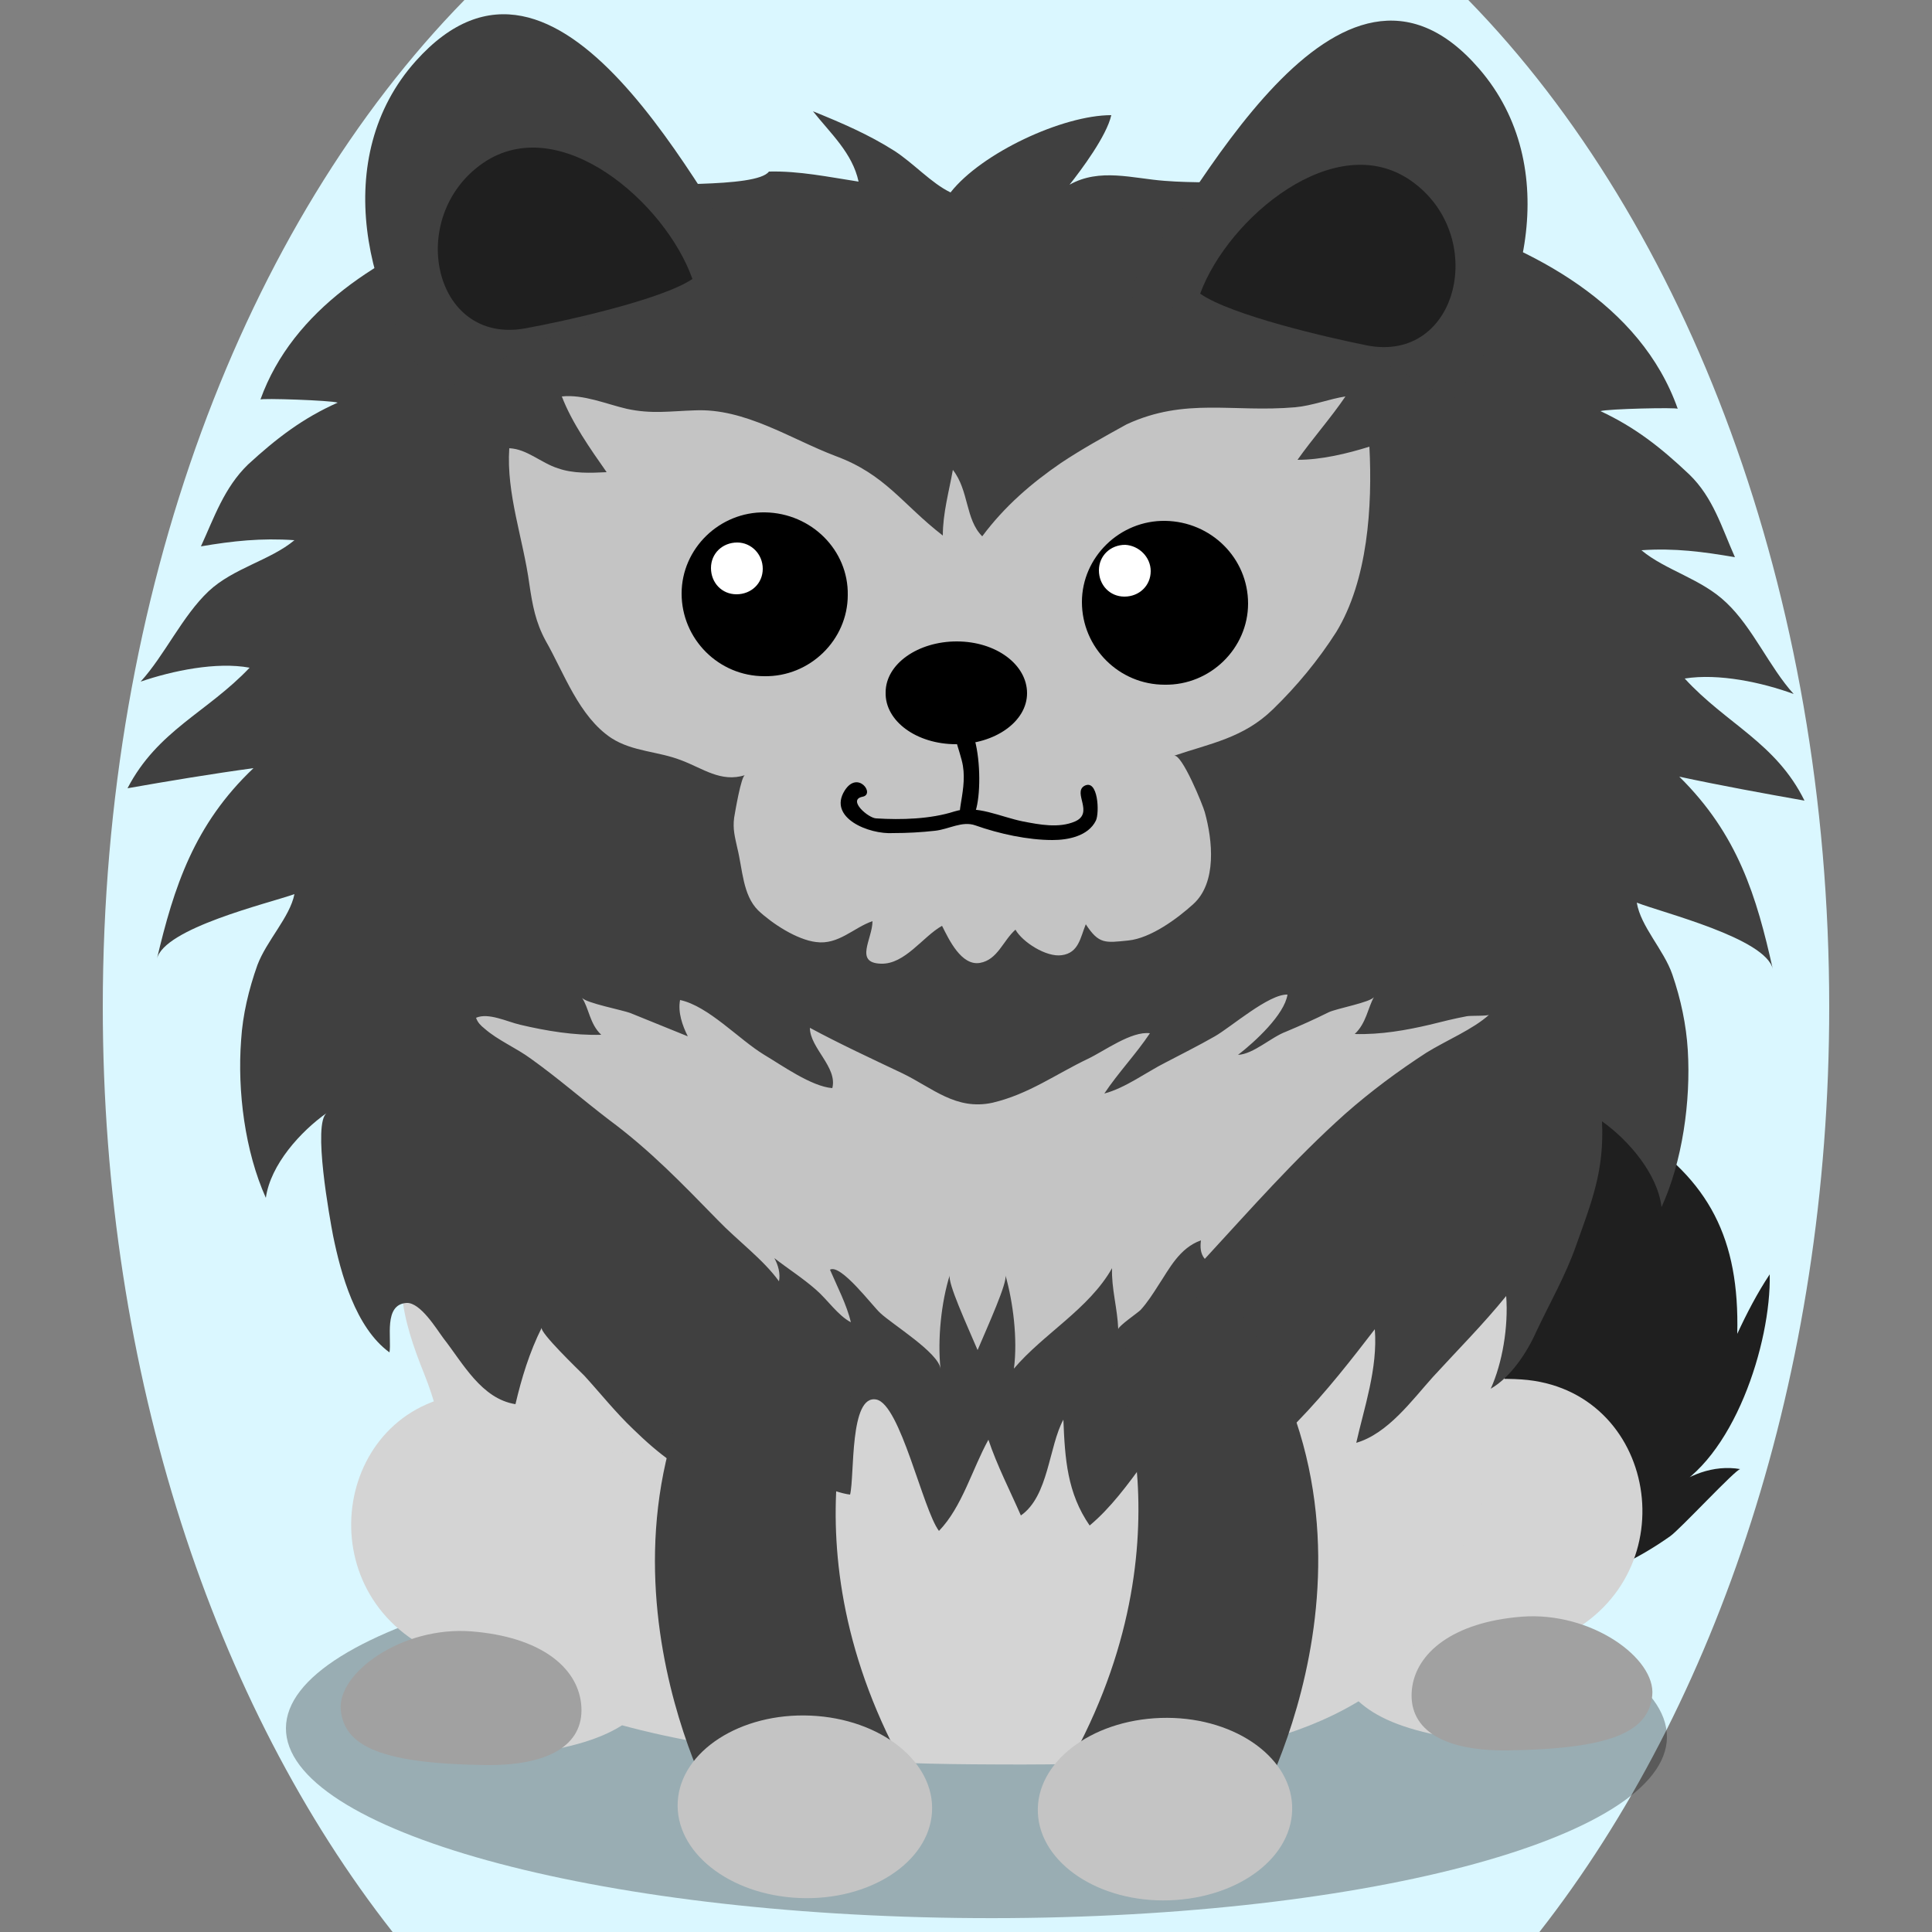 <!--?xml version="1.0" encoding="utf-8"?-->
<!-- Generator: Adobe Illustrator 25.0.1, SVG Export Plug-In . SVG Version: 6.00 Build 0)  -->
<svg version="1.1" id="Ebene_1" xmlns="http://www.w3.org/2000/svg" xmlns:xlink="http://www.w3.org/1999/xlink" x="0px" y="0px" viewBox="0 0 250 250" style="enable-background:new 0 0 250 250;" xml:space="preserve">
<rect x="0" y="0" width="250" height="250" fill="#808080" stroke="none"/>
<style type="text/css">
	.st0{opacity:0.3;}
	.st1{fill:#1F1F1F;}
	.st2{fill:#d4d4d4;}
	.st3{fill:#a1a1a1;}
	.st4{fill:#404040;}
	.st5{fill:#c4c4c4;}
	.st6{fill:#FFFFFF;}

.bgel{fill:#DAF7FF;}</style>
<path class="bgel" d="M236.7,130.3c0,47.6-14.5,90.3-37.5,119.7H50.8c-23-29.3-37.5-72.1-37.5-119.7C13.3,76.6,31.7,29,60.1,0h129.9
	C218.3,29,236.7,76.6,236.7,130.3z"></path>
<g>
	<path class="st0" d="M215.7,224.8c-0.1,13.2-40.2,23.7-89.5,23.4c-49.3-0.3-89.3-11.4-89.2-24.6c0.1-13.2,40.2-23.7,89.5-23.4
		C175.9,200.5,215.8,211.5,215.7,224.8z"></path>
	<path class="st1" d="M194.8,157.6c9.1,13.2-13.6,12.3-20,16.6c-9,6-6.9,25.2,2.8,29.7c6.1,2.8,18.3,2.7,24.8,1.2
		c4.9-1.1,9.6-3.4,13.7-6.3c1.2-0.8,8.6-8.8,9.1-8.7c-3.5-0.6-6.9,0.8-9.4,2.9c8.5-4,13.4-19.2,13.2-28.1c-1.6,2.4-3,5.1-4.2,7.7
		c0.3-12.3-3.6-19.9-13.6-26.3c-7.5-4.8-21.1-10.7-29.8-5.7c3.4,1.7,8.4,2.8,11.5,5.2c-4.1,0-8.8,1.9-11.5,4.7
		C186.8,150.8,191.7,153,194.8,157.6z"></path>
	<g>
		<path class="st2" d="M202.3,211.7c5.9,2,12.6,4,10.2,9.6c-1.8,4-22.3,4.1-26.6,3.2c-10.3-2.1-13.2-6.3-14-13.2
			c-2-17.9,5.5-34.1,25-32.8C214.4,179.7,218.6,203.6,202.3,211.7z"></path>
		<g>
			<g>
				<g>
					<path class="st3" d="M182.7,218.6c-0.5,4.8,3.4,8,12.4,7.9c13.2-0.2,18.2-2.3,18.7-7.1c0.5-4.8-7.9-10.9-16.9-10.2
						C188,209.9,183.2,213.9,182.7,218.6z"></path>
				</g>
			</g>
		</g>
	</g>
	<path class="st2" d="M196.2,165.1c0.1-8.6-2.2-16.5-9.3-22.7c-9.9-8.5-23.2-13.2-36.1-14.5c-11.2-1.2-22.5-0.3-33.5,2.3
		c-12.7,3-28.1,0-39.9,5.4c-7.9,3.6-18.7,13.9-23.2,21.5c-4,6.9-2.1,13.8,0.7,20.7c2.7,6.8,2.8,11.6,4.1,18.6
		c2.3,11.8,9.1,23.4,21.3,26.8c14.3,3.9,30.7,5,45.6,5.1c16.5,0.1,38,0.4,52.1-9.6c5.5-3.9,8.9-14,11.9-19.9
		c3.6-6.9,3.8-15.4,5.2-22.9C195.7,172.1,196.2,168.6,196.2,165.1z"></path>
	<g>
		<path class="st2" d="M55.7,213.5c-5.9,2-12.6,4-10.2,9.6c1.8,4,22.3,4.1,26.6,3.2c10.3-2.1,13.2-6.3,14-13.2
			c2-17.9-5.5-34.1-25-32.8C43.5,181.5,39.4,205.4,55.7,213.5z"></path>
		<g>
			<g>
				<g>
					<path class="st3" d="M75.2,220.5c0.5,4.8-3.4,8-12.4,7.9c-13.2-0.2-18.2-2.3-18.7-7.1c-0.5-4.8,7.9-10.9,16.9-10.2
						C69.9,211.8,74.7,215.7,75.2,220.5z"></path>
				</g>
			</g>
		</g>
	</g>
	<path class="st4" d="M233.5,103.6c-3.7-7.5-10.1-9.9-15.5-15.8c4.4-0.7,10,0.5,14.1,2c-3.1-3.4-5.3-8.6-8.7-11.8
		c-3.2-3.1-7.9-4.2-11-6.8c4.3-0.3,8,0.2,12.1,0.9c-1.7-3.8-2.8-7.7-5.9-10.7c-3.7-3.5-7-6.1-11.5-8.2c0.9-0.3,9.9-0.5,10-0.3
		c-4.8-13.6-18.8-20.9-31.8-24.8c-7.6-2.3-15.5-3.6-23.4-4.3c-3.7-0.3-7.5-0.1-11.2-0.4c-4.1-0.3-8.4-1.7-12.3,0.5
		c1.5-1.9,4.8-6.3,5.4-9c-6.3,0-16.8,4.9-20.8,10c-2.5-1.2-4.8-3.8-7.3-5.4c-3.3-2.1-6.8-3.6-10.5-5.1c2.3,2.9,5.1,5.4,5.9,9.1
		c-3.9-0.6-7.7-1.4-11.6-1.3c-1.6,2.2-15.7,1.4-19.2,1.9c-6.7,1-13.4,2.4-19.7,4.7C49.4,33,37.9,40,33.7,51.7
		c0.1-0.2,9.1,0.1,10,0.4c-4.5,2-7.9,4.6-11.6,8C29,63.1,27.7,67,26,70.7c4.1-0.7,7.8-1.1,12.1-0.8c-3.1,2.6-7.9,3.6-11.1,6.6
		c-3.4,3.2-5.7,8.3-8.8,11.7c4.1-1.4,9.8-2.6,14.1-1.8c-5.5,5.8-11.9,8.1-15.8,15.6c5.1-0.9,11.1-1.9,16.3-2.6
		c-7.7,7.3-10.3,15.4-12.5,24.7c0.9-4,14.4-7.2,17.8-8.4c-0.6,3-3.6,6-4.8,9.2c-1.1,3.1-1.9,6.4-2.1,9.7c-0.5,6.6,0.5,14.4,3.2,20.4
		c0.6-4.3,4.5-8.6,7.9-11c-1.9,1.3,0.4,13.8,0.8,15.9c1,4.9,2.9,11.9,7.3,15.1c0.3-1.8-0.8-6.2,2.2-6.4c1.8-0.1,3.9,3.4,4.8,4.6
		c2.5,3.2,4.9,7.8,9.3,8.5c0.8-3.4,1.8-6.7,3.4-9.9c-0.3,0.6,4.8,5.5,5.5,6.2c2.1,2.3,4,4.7,6.3,6.9c3.5,3.4,6.3,5.5,10.6,7.3
		c-0.8-3.5-0.5-7.7-0.6-11.5c0.1,4.8,13.8,12.2,18.1,12.7c0.6-2.4-0.1-13,3.4-12.3c3.1,0.6,6,14.2,8.1,17c3-3.1,4.3-8,6.4-11.8
		c1.1,3.3,2.8,6.6,4.2,9.8c3.6-2.5,3.6-8.9,5.5-12.4c0.2,5.1,0.5,9.5,3.4,13.7c5.4-4.5,8.9-12.1,14.2-16.8c0.3,4.1,0,8.3,0.2,12.4
		c8.9-3.4,16.8-13.6,22.5-21c0.4,5.1-1.4,10.2-2.4,14.7c4.1-1.2,7.2-5.5,9.9-8.5c3.2-3.5,6.5-6.8,9.5-10.5c0.3,4-0.5,8.7-2,12
		c2.6-1.5,4.7-4.7,5.9-7.4c1.7-3.6,3.8-7.3,5.1-11c2.1-5.9,3.7-9.8,3.4-16.2c3.4,2.4,7.2,6.8,7.7,11.1c2.7-5.9,3.8-13.7,3.4-20.3
		c-0.2-3.3-0.9-6.6-2-9.8c-1.1-3.2-4.1-6.2-4.6-9.3c3.3,1.3,16.7,4.6,17.6,8.6c-2.1-9.4-4.5-17.4-12.1-24.9
		C222.4,101.6,228.4,102.7,233.5,103.6z"></path>
	<g>
		<g>
			<g>
				<path class="st4" d="M143.8,175.8c0,0,11.2,24.2-6.4,54.1l25.1,4.4c0,0,21.1-37-4.9-68.4L143.8,175.8z"></path>
			</g>
			<g>
				<g>
					<g>
						<path class="st5" d="M134.3,234.6c0.3,6.5,7.9,11.6,17,11.3c9.1-0.3,16.2-5.7,15.9-12.3c-0.3-6.5-7.9-11.6-17-11.3
							C141.1,222.6,134,228.1,134.3,234.6z"></path>
					</g>
				</g>
			</g>
		</g>
	</g>
	<g>
		<path class="st4" d="M163.9,41.6c-1.5-0.3-19.2-2.2-18-3.9c8.5-11.6,27.3-49.9,45.5-28.8c10.9,12.6,6.2,31.5-3.6,43
			C180.3,47.3,173,43.3,163.9,41.6z"></path>
		<path class="st1" d="M155.3,38c3.6-9.8,17.5-21.5,27.3-14.6c10,7,6.2,23.6-5.7,21.3C171.9,43.7,159.3,40.8,155.3,38z"></path>
	</g>
	<g>
		<path class="st4" d="M81,41c1.5-0.3,19.2-1.9,18-3.6C90.6,25.6,72.4-12.9,53.8,7.9c-11.1,12.4-6.7,31.4,3,43.1
			C64.5,46.5,71.8,42.6,81,41z"></path>
		<path class="st1" d="M89.6,36.1c-3.5-9.9-17.2-21.8-27.1-15C52.5,28,56,44.6,67.9,42.5C72.9,41.6,85.6,38.8,89.6,36.1z"></path>
	</g>
	<g>
		<path class="st5" d="M137.3,59.9c-3.8,2.6-7.3,5.6-10.2,9.5c-2.2-2.2-1.7-5.9-3.8-8.6c-0.5,2.8-1.3,5.6-1.3,8.5
			c-5.3-4.1-7.4-7.9-13.9-10.3c-5.8-2.2-11.7-6.2-18.2-5.9c-3.2,0.1-5.6,0.5-8.8-0.2c-2.6-0.6-5.6-1.9-8.4-1.6
			c1.3,3.4,3.7,6.8,5.8,9.8c-2.1,0.1-4.3,0.2-6.3-0.5c-2.2-0.7-4-2.5-6.3-2.6c-0.4,5.9,1.8,11.7,2.6,17.6c0.4,2.7,0.8,4.9,2.1,7.3
			c2.4,4.2,4.3,9.8,8.5,12.6c2.8,1.8,6.1,1.7,9.1,2.9c2.7,1,5.1,2.9,8.2,1.9c-0.5,0.1-1.3,4.9-1.4,5.5c-0.2,1.5,0.1,2.5,0.4,3.9
			c0.7,2.8,0.7,6.1,2.7,8.1c1.8,1.7,5,3.8,7.5,4.1c2.9,0.4,4.9-1.9,7.3-2.7c0,2.3-2.4,5.4,1.1,5.5c3.1,0.1,5.4-3.5,7.9-4.9
			c0.9,1.8,2.5,5.2,4.9,4.8c2.3-0.4,3-2.9,4.6-4.3c0.9,1.6,4,3.6,6,3.3c2.2-0.3,2.4-2.3,3.1-4c1.7,2.6,2.5,2.4,5.5,2.1
			c2.9-0.3,6.3-2.8,8.4-4.7c3.1-2.8,2.5-8.3,1.5-11.9c-0.2-0.8-3-7.7-4-7.3c4.7-1.6,9-2.3,12.8-6c3.1-3,5.9-6.4,8.2-10
			c4.1-6.7,4.7-16.3,4.3-24c-2.9,0.9-6.2,1.7-9.3,1.7c1.9-2.7,4.3-5.4,6.2-8.2c-2,0.3-4.3,1.2-6.5,1.4c-8.1,0.7-14.2-1.3-21.8,2.2
			C142.9,56.5,140,58.1,137.3,59.9z"></path>
		<g>
			<path d="M132.9,89.7c0,3.7-4.2,6.6-9.2,6.6c-5.1,0-9.2-3-9.1-6.7c0-3.7,4.2-6.6,9.2-6.6C128.9,83,132.9,86,132.9,89.7z"></path>
			<path d="M161.5,78.1c0,5.8-4.9,10.6-10.8,10.5c-5.9,0-10.7-4.8-10.7-10.7c0-5.8,4.9-10.6,10.8-10.5
				C156.7,67.5,161.5,72.2,161.5,78.1z"></path>
			<path d="M109.7,77c0,5.8-4.9,10.6-10.8,10.5c-5.9,0-10.7-4.8-10.7-10.7c0-5.8,4.9-10.6,10.8-10.5C105,66.4,109.8,71.2,109.7,77z"></path>
			<g>
				<path d="M125,106.1c-1.9,0.4,0.2-3.4-0.4-7c-0.3-1.9-2-5.5-0.8-5.9c3.5-1.2,3.7,13.4,1.4,12.9
					C124.9,106.1,125.1,106.1,125,106.1z"></path>
				<path d="M136.2,108.7c-3.2,0-6.9-0.8-10-1.9c-1.7-0.6-3.4,0.5-5.2,0.7c-1.8,0.2-3.6,0.3-5.4,0.3c-3.2,0.2-8.5-2-6.3-5.5
					c1.7-2.7,4,0.5,2.3,0.8c-2,0.4,0.8,2.8,1.8,2.8c3.2,0.2,7,0.1,10.1-0.9c2.9-0.9,5.9,0.7,8.9,1.3c2.1,0.4,4.6,0.9,6.7,0
					c2.5-1.1-0.3-3.7,1.2-4.6c1.8-1,2,3.5,1.5,4.5C140.8,108.2,138.2,108.7,136.2,108.7C135.6,108.7,138.3,108.7,136.2,108.7z"></path>
			</g>
		</g>
		<path class="st6" d="M98.7,73.6c0,1.9-1.5,3.3-3.4,3.3c-1.9,0-3.3-1.5-3.3-3.4c0-1.9,1.5-3.3,3.4-3.3
			C97.2,70.2,98.7,71.7,98.7,73.6z"></path>
		<path class="st6" d="M148.9,73.9c0,1.9-1.5,3.3-3.4,3.3c-1.9,0-3.3-1.5-3.3-3.4c0-1.9,1.5-3.3,3.4-3.3
			C147.4,70.6,148.9,72.1,148.9,73.9z"></path>
	</g>
	<g>
		<g>
			<g>
				<path class="st4" d="M111.9,175.6c0,0-11.5,24,5.7,54.1l-25.2,4c0,0-20.6-37.3,5.8-68.3L111.9,175.6z"></path>
			</g>
			<g>
				<g>
					<g>
						<path class="st5" d="M120.6,234.5c-0.4,6.5-8.1,11.5-17.2,11.1c-9.1-0.4-16.1-6-15.7-12.5c0.4-6.5,8.1-11.5,17.2-11.1
							C114,222.4,121,228,120.6,234.5z"></path>
					</g>
				</g>
			</g>
		</g>
	</g>
	<path class="st5" d="M175.3,133.8c1.5-1.4,1.7-3.4,2.5-4.8c-0.4,0.7-4.9,1.5-5.9,2c-1.8,0.9-3.6,1.7-5.5,2.5
		c-1.9,0.7-4.2,2.9-6.2,3c2.2-1.7,6-5.2,6.4-7.8c-2.4-0.1-7.3,4.2-9.4,5.4c-2.1,1.2-4.3,2.3-6.4,3.4c-2.4,1.2-5.2,3.3-7.9,4
		c1.8-2.7,4.1-5.1,5.9-7.8c-2.4-0.3-5.9,2.3-8,3.3c-4.2,2-7.7,4.6-12.4,5.7c-4.7,1-7.7-1.9-11.6-3.8c-4-1.9-8.1-3.8-12-5.9
		c0,2.6,3.6,5.1,2.9,7.8c-2.7-0.2-6.6-3-8.8-4.3c-3.3-2-7.2-6.3-10.9-7.1c-0.3,1.6,0.3,3.3,1,4.7c-2.5-1-4.9-2-7.4-3
		c-1-0.4-5.8-1.3-6.3-2c0.9,1.3,1,3.4,2.5,4.8c-3.5,0.1-7.1-0.5-10.5-1.3c-1.7-0.4-4.1-1.6-5.7-0.9c0.2,0.6,0.6,1,1.1,1.4
		c1.7,1.5,4.1,2.5,6,3.9c3.5,2.5,6.7,5.3,10.1,7.9c5.4,4,9.5,8.3,14.1,13c2.5,2.6,5.9,5.1,7.9,7.9c0.2-1-0.1-2.1-0.6-3
		c1.8,1.4,3.7,2.6,5.4,4.1c1.5,1.3,2.8,3.3,4.5,4.2c-0.5-2.2-1.8-4.7-2.7-6.8c1.4-0.8,5.5,4.7,6.5,5.6c1.6,1.5,7.5,5.1,7.8,7.2
		c-0.4-3.8,0.1-8.6,1.2-12.1c-0.3,1,2.2,6.4,3.6,9.7c1.4-3.3,3.9-8.8,3.6-9.7c1,3.5,1.6,8.3,1.1,12.1c3.8-4.5,9.7-7.7,12.7-13
		c-0.1,2.6,0.7,5.2,0.8,7.9c0-0.4,2.5-2.1,2.9-2.5c0.9-1,1.6-2.1,2.3-3.2c1.4-2.1,2.7-4.8,5.5-5.8c-0.1,0.8-0.1,1.7,0.5,2.4
		c5.9-6.4,11.6-12.9,18.2-18.8c3.3-2.9,6.8-5.5,10.5-7.9c2.6-1.6,6-3,8.1-4.9c-0.2,0.2-2.4,0.1-2.9,0.2c-1.6,0.3-3.2,0.7-4.8,1.1
		C182,133.3,178.7,133.9,175.3,133.8z"></path>
</g>
</svg>
